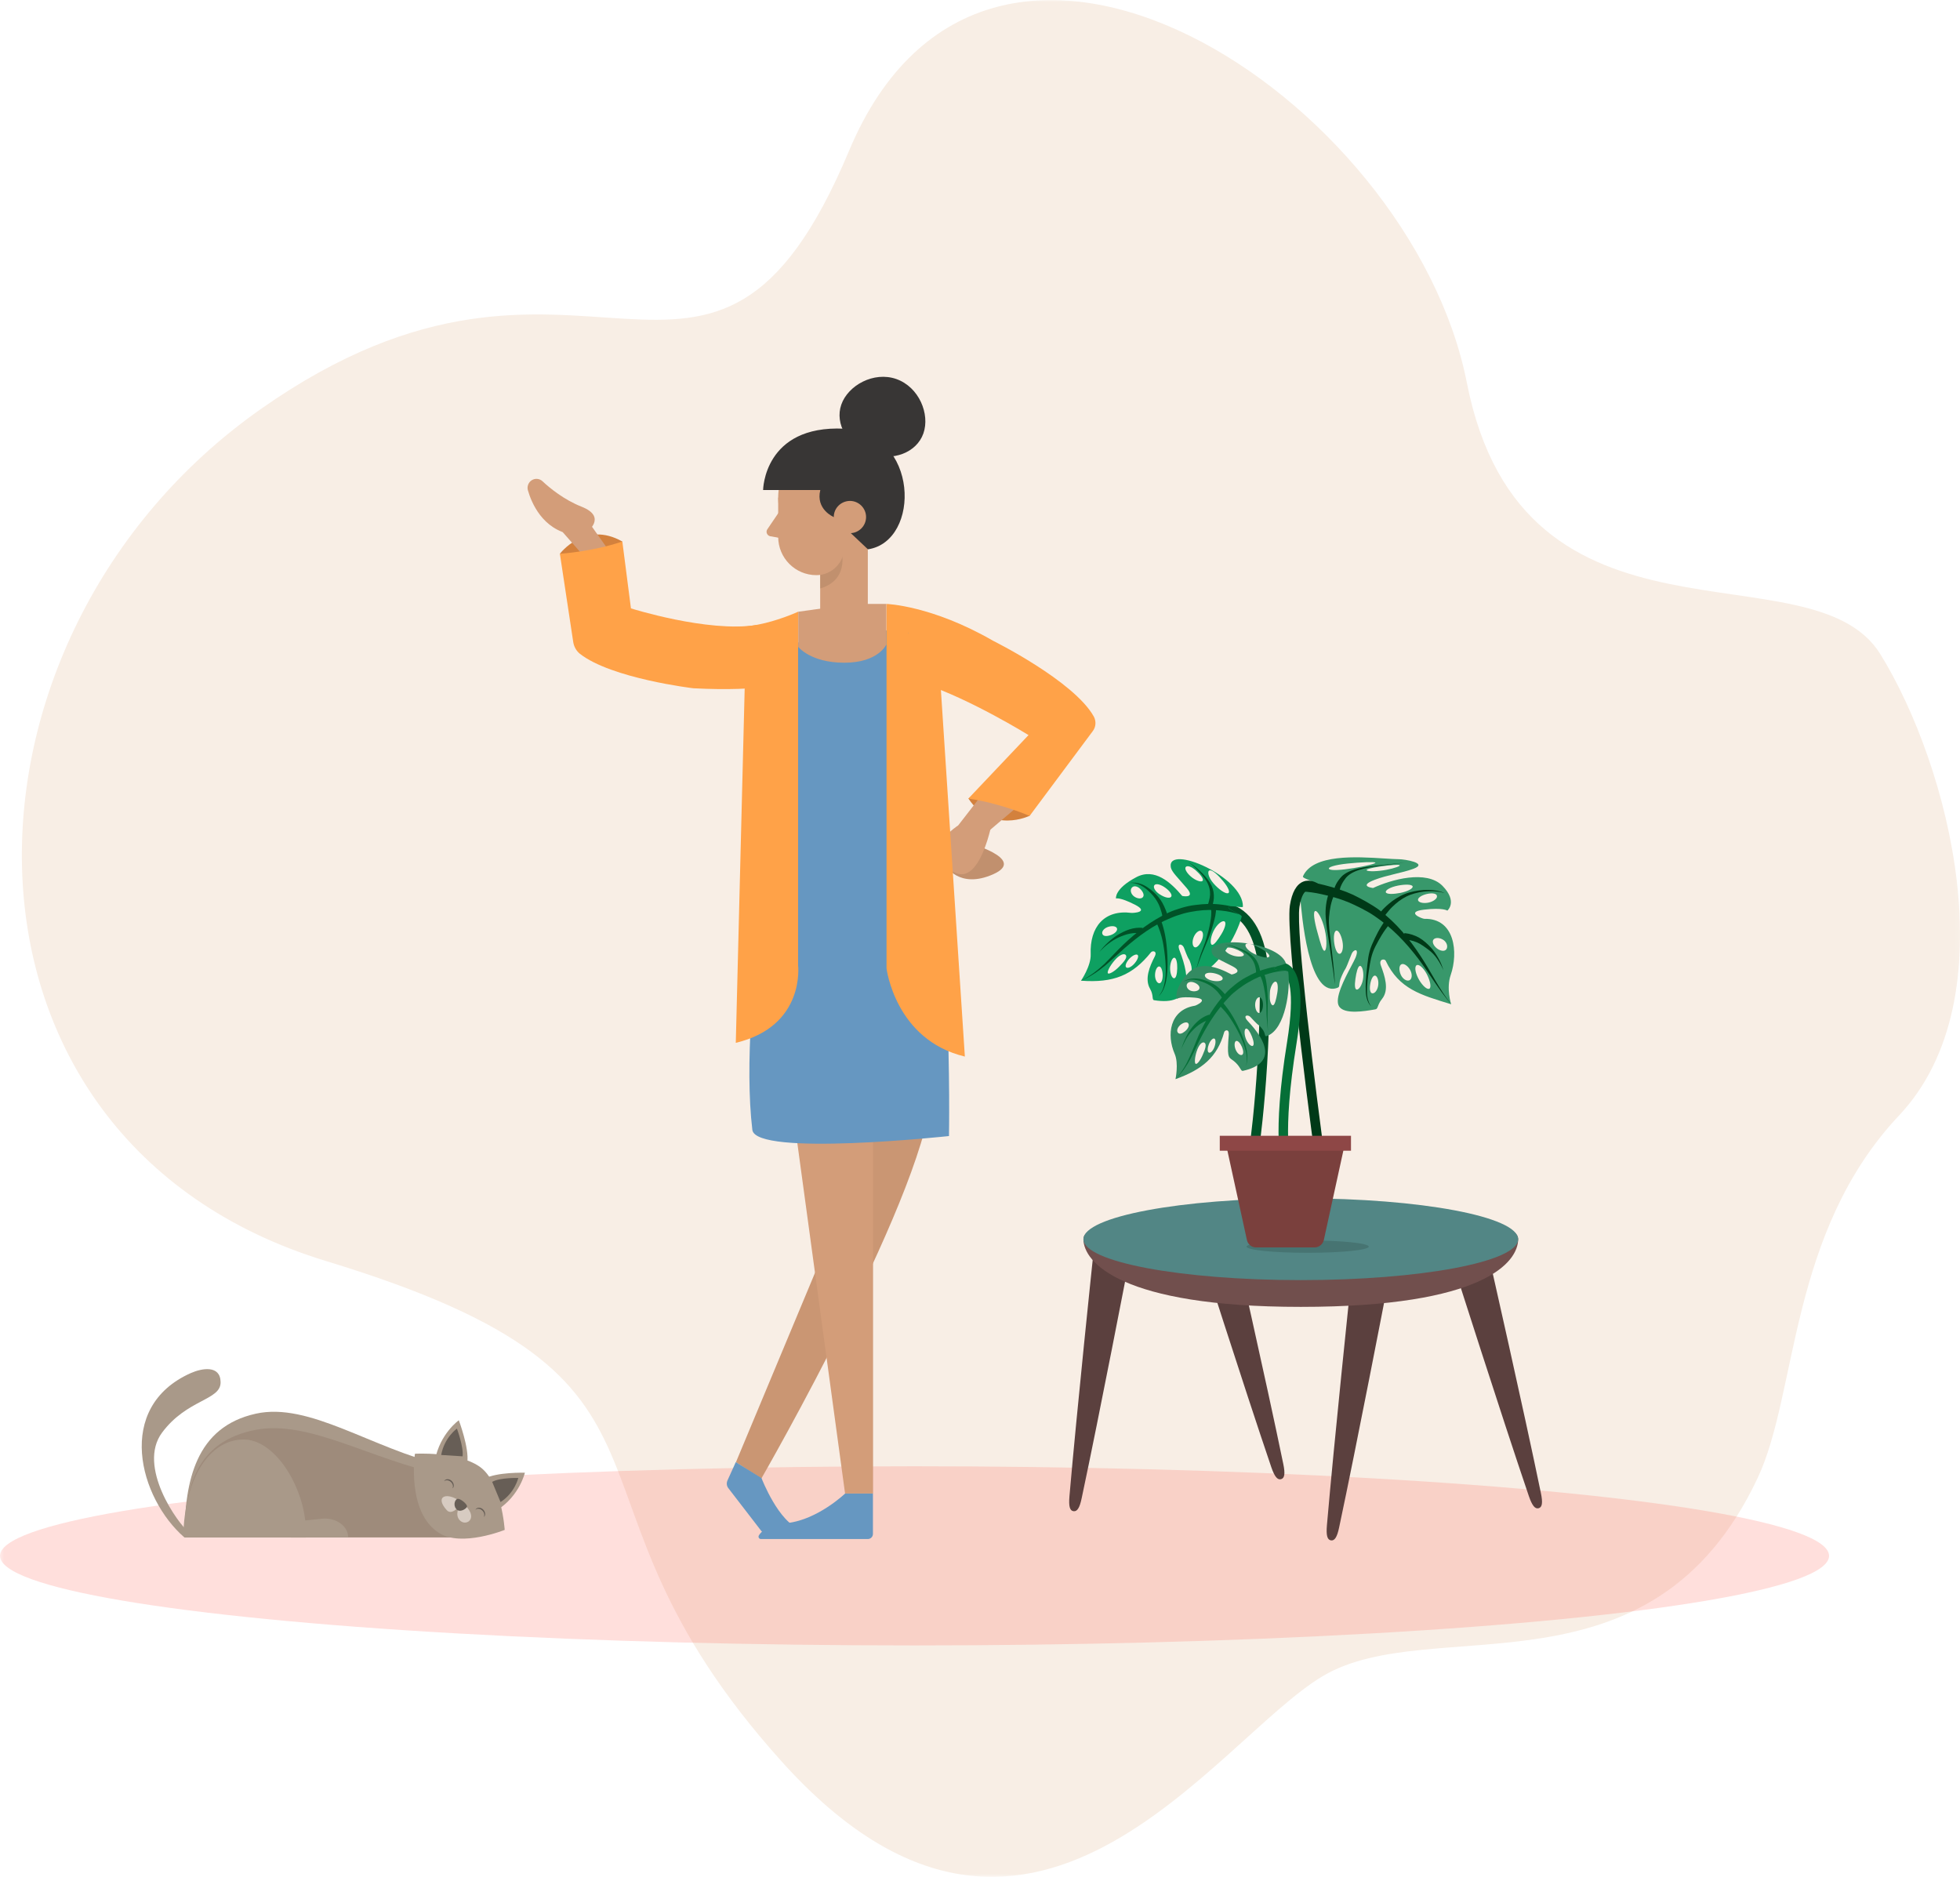 <svg xmlns="http://www.w3.org/2000/svg" xmlns:xlink="http://www.w3.org/1999/xlink" width="377" height="361" viewBox="0 0 377 361">
  <defs>
    <rect id="rect-1" width="377" height="361" x="0" y="0"/>
    <mask id="mask-2" maskContentUnits="userSpaceOnUse" maskUnits="userSpaceOnUse">
      <rect width="377" height="361" x="0" y="0" fill="black"/>
      <use fill="white" xlink:href="#rect-1"/>
    </mask>
  </defs>
  <g>
    <use fill="none" xlink:href="#rect-1"/>
    <g mask="url(#mask-2)">
      <g>
        <path fill="rgb(248, 238, 229)" fill-rule="evenodd" d="M338.117 284.19c-20.606 43.928-62.648 25.741-83.643 38.159-20.969 12.444-56.435 69.463-104.12 16.454-47.685-53.009-10.769-72.878-87.577-96.239S-12.167 122.55 50.092 78.725c62.259-43.825 86.516 13.944 113.232-49.749 26.716-63.694 108.029-10.271 118.824 44.653 10.795 54.924 66.272 30.786 79.526 52.181 13.254 21.395 24.852 66.151 3.624 88.711-21.228 22.533-19.493 53.268-27.182 69.67z"/>
      </g>
      <g opacity=".2">
        <ellipse cx="175.906" cy="299.247" fill="rgb(255,94,81)" rx="175.906" ry="17.23"/>
      </g>
      <path fill="rgb(211,129,61)" fill-rule="evenodd" d="M107.692 106.51s4.841-6.442 12.012-2.354l-1.036 1.526s-6.783 5.252-10.976.828z"/>
      <path fill="rgb(255,162,72)" fill-rule="evenodd" d="M153.513 117.66s-6.472 3.001-11.934 2.898c-5.462-.103 9.242 15.574 9.242 15.574l2.692-18.472z"/>
      <path fill="rgb(211,157,121)" fill-rule="evenodd" d="M108.21 102.319l4.479 5.097 5.074-.595-4.737-6.701-4.815 2.199z"/>
      <path fill="rgb(202,150,115)" fill-rule="evenodd" d="M179.271 208.777c0 18.575-32.825 75.594-32.825 75.594l-4.893-3.13 26.379-63.176 11.339-9.288z"/>
      <path fill="rgb(211,157,121)" fill-rule="evenodd" d="M152.037 210.122l10.51 77.146h5.385v-78.492l-15.895 1.345z"/>
      <path fill="rgb(211,129,61)" fill-rule="evenodd" d="M198.04 156.906s-7.249 3.544-11.779-3.337l1.605-.905c.026 0 8.439-1.604 10.174 4.243z"/>
      <path fill="rgb(193,144,110)" fill-rule="evenodd" d="M181.86 166.426s2.563 4.683 9.216 1.707c6.653-2.975-5.255-6.157-5.255-6.157l-3.961 4.45z"/>
      <path fill="rgb(211,157,121)" fill-rule="evenodd" d="M190.17 151.188l-5.876 7.58 5.876 1.087 10.2-8.667h-10.2z"/>
      <path fill="rgb(211,157,121)" fill-rule="evenodd" d="M184.293 158.769s-7.067 4.32-1.398 8.589c5.669 4.269 8.077-10.012 8.077-10.012l-6.679 1.423z"/>
      <path fill="rgb(255,162,72)" fill-rule="evenodd" d="M170.521 116.16s8.672.259 20.503 7.089c0 0 15.533 7.709 19.364 14.565.492.905.414 2.018-.207 2.82l-12.141 16.299s-5.618-2.458-11.779-3.337l11.572-12.211s-11.183-6.933-20.166-9.883l-7.145-15.341z"/>
      <path fill="rgb(255,162,72)" fill-rule="evenodd" d="M151.183 131.268s-4.168 1.811-17.811 1.112c0 0-15.766-1.863-21.849-6.649-.699-.569-1.139-1.397-1.268-2.277l-2.563-16.945s6.109-.362 12.012-2.354l1.657 12.858s14.73 4.657 24.101 3.208l5.721 11.047z"/>
      <path fill="rgb(102,151,193)" fill-rule="evenodd" d="M151.235 147.23s-9.475 45.17-6.524 70.084c.621 5.2 37.822 1.19 37.822 1.19s.932-48.533-6.472-70.213c-1.631-4.76-15.662-12.599-15.662-12.599l-9.164 11.538z"/>
      <path fill="rgb(102,151,193)" fill-rule="evenodd" d="M157.784 119.678l-6.55 6.028v21.524l24.179 1.061-.673-26.492-16.956-2.121z"/>
      <path fill="rgb(211,157,121)" fill-rule="evenodd" d="M161.564 122.084c2.537 0 5.359-2.044 5.359-2.044V95.67h-9.164v23.982c.026 2.406 1.709 2.432 3.805 2.432z"/>
      <path fill="rgb(193,144,110)" fill-rule="evenodd" d="M157.784 110.571l3.883-5.329s2.2 6.08-3.883 7.942v-2.613z"/>
      <ellipse cx="160.971" cy="95.703" fill="rgb(211,157,121)" rx="11.287" ry="11.28" transform="rotate(-13.226 160.971 95.703)"/>
      <path fill="rgb(211,157,121)" fill-rule="evenodd" d="M157.034 110.623c2.951 0 5.359-2.406 5.359-5.355v-7.735L149.682 95.696v7.554c0 4.088 3.288 7.373 7.352 7.373z"/>
      <path fill="rgb(211,157,121)" fill-rule="evenodd" d="M150.018 98.231l-2.459 3.622c-.337.595.104 1.319.828 1.319l2.848.543-1.217-5.485z"/>
      <path fill="rgb(56,54,53)" fill-rule="evenodd" d="M160.373 99.447s-3.521-1.449-2.589-5.2H146.782s.129-12.521 15.584-11.797c14.471.699 14.808 21.654 4.582 23.206l-6.575-6.209z"/>
      <path fill="rgb(211,157,121)" fill-rule="evenodd" d="M160.373 99.447c0 1.707 1.398 3.104 3.107 3.104s3.107-1.397 3.107-3.104c0-1.707-1.398-3.104-3.107-3.104-1.734.026-3.107 1.397-3.107 3.104z"/>
      <path fill="rgb(56,54,53)" fill-rule="evenodd" d="M177.614 83.355c-1.294 3.7-5.876 5.459-10.251 3.932-4.349-1.526-6.834-5.769-5.54-9.469 1.294-3.7 6.239-6.442 10.588-4.915 4.375 1.552 6.498 6.752 5.203 10.452z"/>
      <path fill="rgb(211,157,121)" fill-rule="evenodd" d="M160.373 116.703l-6.834.957v6.752s2.33 3.053 8.879 3.053c6.55 0 8.077-3.518 8.077-3.518v-7.787h-8.129l-1.993.543z"/>
      <path fill="rgb(255,162,72)" fill-rule="evenodd" d="M153.513 117.66v68.014s1.424 11.694-11.986 14.902l1.709-68.118 10.277-14.798z"/>
      <path fill="rgb(255,162,72)" fill-rule="evenodd" d="M170.521 116.16v70.084s1.657 13.763 15.067 16.971l-4.789-73.266-10.277-13.789z"/>
      <path fill="rgb(102,151,193)" fill-rule="evenodd" d="M162.548 287.268s-5.229 4.993-11.08 5.666c-3.857.466-5.1 1.656-5.514 2.406-.155.31.052.673.414.673h20.555c.544 0 .984-.44.984-.983v-7.761h-5.359z"/>
      <path fill="rgb(102,151,193)" fill-rule="evenodd" d="M146.472 284.293s3.339 8.693 7.559 9.831v1.138h-5.954c-.673 0-1.294-.31-1.683-.854l-6.317-8.201c-.311-.414-.362-.957-.155-1.449l1.605-3.544 4.945 3.079z"/>
      <path fill="rgb(211,157,121)" fill-rule="evenodd" d="M112.921 102.293s3.935-2.872-1.061-4.838c-3.391-1.345-6.135-3.596-7.507-4.89-.595-.569-1.527-.621-2.175-.129-.57.414-.828 1.164-.647 1.837.673 2.354 2.77 7.554 8.517 8.563l2.874-.543z"/>
      <g>
        <path fill="rgb(91,64,62)" fill-rule="evenodd" d="M233.635 237.571l3.339-.905s6.524 28.691 9.863 44.912c.388 1.863.259 2.742-.44 2.923-.699.181-1.243-.517-1.864-2.302-5.333-15.678-14.264-43.722-14.264-43.722l3.365-.905z"/>
        <path fill="rgb(91,64,62)" fill-rule="evenodd" d="M213.624 242.564l-3.417-.517s-3.081 29.286-4.504 45.765c-.155 1.889.052 2.742.777 2.846.725.103 1.191-.647 1.579-2.509 3.443-16.169 9.009-45.093 9.009-45.093l-3.443-.492z"/>
      </g>
      <g>
        <path fill="rgb(91,64,62)" fill-rule="evenodd" d="M283.184 243.185l3.339-.905s6.524 28.691 9.863 44.886c.388 1.863.259 2.742-.44 2.923-.699.181-1.243-.517-1.864-2.302C288.749 272.108 279.818 244.064 279.818 244.064l3.365-.88z"/>
        <path fill="rgb(91,64,62)" fill-rule="evenodd" d="M263.173 248.178l-3.443-.517s-3.081 29.26-4.504 45.739c-.155 1.889.052 2.742.777 2.872.725.103 1.191-.647 1.579-2.509 3.443-16.195 9.009-45.093 9.009-45.093l-3.417-.492z"/>
      </g>
      <path fill="rgb(113,79,77)" fill-rule="evenodd" d="M292.011 238.347c0 4.346-6.446 13.013-41.808 13.013-34.715 0-41.808-8.667-41.808-13.013 0-4.346 18.717-4.502 41.808-4.502 23.066 0 41.808.155 41.808 4.502z"/>
      <path fill="rgb(82,134,133)" fill-rule="evenodd" d="M292.011 238.347c0 4.346-18.717 7.865-41.808 7.865s-41.808-3.518-41.808-7.865c0-4.346 18.717-7.865 41.808-7.865 23.066 0 41.808 3.518 41.808 7.865z"/>
      <ellipse cx="251.523" cy="239.77" fill="rgb(71,116,114)" rx="11.753" ry="1.19"/>
      <g>
        <path fill="rgb(0,82,39)" fill-rule="evenodd" d="M241.556 225.463l-1.838-.31c.026-.155 2.459-14.876 2.615-33.968.052-7.27-1.424-12.289-4.297-14.513-2.33-1.811-4.789-1.164-4.893-1.138l-.492-1.811c.129-.026 3.469-.88 6.524 1.475 3.391 2.613 5.074 7.994 5.022 15.988-.129 19.274-2.615 34.149-2.641 34.279z"/>
        <path fill="rgb(14,160,97)" fill-rule="evenodd" d="M228.704 184.536c-.107-.15-.275-.388-.997-2.303-.259-.673-1.45-1.009-.803.621 2.071 5.355 2.485 10.71-4.919 9.52-.466-.078-.052-.957-.777-2.199-1.087-1.889-.078-4.295.88-6.157.595-1.138-.414-1.216-.699-.854-3.547 4.424-7.223 5.924-13.462 5.459 0 0 1.942-2.82 1.864-5.071-.207-5.226 2.589-8.641 7.844-7.968.337.026 3.547-.129.621-1.604-2.925-1.475-3.598-1.164-3.598-1.164s-.362-1.837 3.883-4.088c3.547-1.889 6.679 1.009 8.854 3.596 0 0 2.641.569.88-1.501-1.76-2.07-2.925-3.13-3.081-4.036-.725-4.527 14.031 1.863 13.876 7.606-.011.133-.558.071-1.166.001-.806-.092-1.719-.197-1.63.128.09.282.747.616 1.373.934.636.323 1.242.63 1.189.852-.88 3.467-5.022 11.124-9.19 11.047-.534 0-.519-.114-.472-.467.039-.297.101-.763-.124-1.473-.223-.702-.268-.766-.349-.879zm2.653-15.186c.155-.336-.492-1.19-1.346-1.94-.828-.724-1.683-1.035-1.967-.621-.233.44.414 1.371 1.32 2.044.932.673 1.838.88 1.993.517zm2.045.543c-1.01-1.164-1.243-2.38-.725-2.484.518-.129 1.631.905 2.615 2.096.984 1.19 1.398 2.199.88 2.302-.518.103-1.76-.75-2.77-1.914zm-10.329 2.121c-.932-.595-1.346-1.423-1.01-1.785.337-.362 1.243-.103 2.123.543.88.647 1.372 1.397 1.061 1.733-.311.336-1.243.129-2.175-.492zm-3.21.492c.285-.388-.052-1.087-.621-1.604-.57-.517-1.217-.569-1.553-.155-.362.44-.181 1.216.466 1.682.647.466 1.45.492 1.709.078zm13.539 6.597c.647-1.319 1.657-2.096 2.097-1.889.44.181.129 1.319-.57 2.458-.699 1.138-1.424 2.147-1.812 2.044-.388-.103-.337-1.294.285-2.613zm-21.383.466c.129.517.777.569 1.553.31.803-.259 1.372-.802 1.294-1.242-.078-.44-.725-.621-1.553-.414-.828.207-1.424.828-1.294 1.345zm18.976-.543c-.44-.129-1.139.466-1.45 1.371-.311.905-.129 1.733.311 1.811.44.078.984-.595 1.32-1.397.337-.802.285-1.656-.181-1.785zM213.106 187.201c.207.233 1.217-.31 2.149-1.268.932-.931 1.631-1.759 1.294-2.225-.337-.466-1.32 0-2.2 1.061-.906 1.061-1.45 2.199-1.243 2.432zm4.168-2.846c.595-.621 1.346-.957 1.579-.647.233.31-.181 1.138-.777 1.759-.595.621-1.268.854-1.501.543-.207-.31.104-1.035.699-1.656zm8.621-.155c-.362-.052-.802.828-.828 1.94-.026 1.112.362 2.018.751 2.018.388.026.595-.828.621-1.914.026-1.087-.181-1.992-.544-2.044zm-2.925 1.682c.388.026.647.776.673 1.682 0 .88-.259 1.578-.673 1.552-.414-.026-.828-.724-.803-1.63.026-.905.414-1.63.803-1.604z"/>
        <path fill="rgb(0,82,39)" fill-rule="evenodd" d="M215.98 181.768c2.641-2.535 5.488-4.683 8.776-6.235.777-.362 1.631-.647 2.485-.905.854-.259 1.76-.466 2.692-.569 1.812-.233 3.288-.285 5.126-.052.544.078 1.087.155 1.657.285-.285.026-.466.078-.44.259.129.414 1.424.88 2.123 1.319-1.165-.362-2.33-.621-3.443-.724-1.631-.181-3.029-.181-4.789.052-.88.129-1.734.285-2.563.517-.828.233-1.657.517-2.433.854-3.339 1.345-6.161 3.467-8.828 5.769-1.217 1.061-2.408 2.225-3.754 3.363-1.346 1.112-2.874 2.173-4.712 2.949 1.786-.88 3.236-2.018 4.53-3.234 1.268-1.242 2.408-2.535 3.572-3.648z"/>
        <path fill="rgb(0,82,39)" fill-rule="evenodd" d="M224.652 176.387c-.078-.285-.129-.517-.207-.75-.078-.233-.155-.466-.259-.699-.181-.44-.362-.854-.595-1.268-.44-.802-1.087-1.552-1.786-2.173-.725-.621-1.476-1.164-2.252-1.449-.777-.285-1.553-.362-2.382-.233.777-.052 1.527.129 2.226.466.725.362 1.372.931 1.993 1.552.621.647 1.139 1.371 1.501 2.147.181.388.311.802.44 1.216.078.207.129.44.181.647.052.207.104.466.129.673.44-.026.621-.052 1.01-.129z"/>
        <path fill="rgb(0,82,39)" fill-rule="evenodd" d="M222.788 191.676c.414-.336.699-.802.958-1.294.233-.517.414-1.061.544-1.682.259-1.19.311-2.561.285-3.881-.026-1.319-.129-2.742-.311-4.01-.181-1.268-.466-2.458-.958-3.829-.362.155-.518.233-.88.414.595 1.294.958 2.458 1.217 3.648.233 1.19.414 2.484.518 3.829.104 1.319.104 2.561-.078 3.777-.104.595-.233 1.164-.44 1.682-.233.492-.492.983-.854 1.345z"/>
        <path fill="rgb(0,82,39)" fill-rule="evenodd" d="M233.091 174.576c.078-.233.129-.414.181-.621.052-.207.078-.388.129-.595.078-.388.104-.802.078-1.216-.026-.802-.285-1.63-.751-2.38-.466-.75-1.139-1.526-1.864-2.199-.725-.673-1.372-1.268-2.356-1.759.932.569 1.527 1.19 2.175 1.889.647.699 1.217 1.423 1.579 2.147.362.724.518 1.475.492 2.225-.026.388-.078.75-.181 1.112-.052.181-.104.362-.155.569-.052.181-.129.362-.207.543.362.103.544.155.88.285z"/>
        <path fill="rgb(0,82,39)" fill-rule="evenodd" d="M230.011 186.605c.388-1.009.751-2.07 1.165-3.104.414-1.035.906-2.07 1.268-3.001.388-.957.725-2.044.984-3.001.259-.957.492-1.811.466-2.82h-.958c.129.983.026 1.811-.155 2.768-.155.957-.414 1.94-.725 3.001-.285 1.061-.725 1.992-1.087 3.027-.337 1.009-.647 2.096-.958 3.13z"/>
        <path fill="rgb(0,82,39)" fill-rule="evenodd" d="M211.449 183.113c.57-.621 1.165-1.164 1.786-1.63.595-.466 1.243-.854 1.89-1.164.647-.285 1.424-.595 2.226-.75.803-.155 1.553-.155 2.33.026.026-.466.052-.699.104-1.138-.828-.078-1.683.026-2.511.285-.828.259-1.657.699-2.304 1.087-.647.388-1.243.88-1.838 1.423-.621.569-1.191 1.19-1.683 1.863z"/>
        <path fill="rgb(56,152,107)" fill-rule="evenodd" d="M258.099 187.666c.958-2.121.285-.078 1.89-4.217.337-.828 1.527-1.242.751.724-.156.376-.463.958-.832 1.657-1.283 2.431-3.311 6.273-2.326 7.76 1.053 1.567 4.982.886 6.695.59.097-.017.187-.032.269-.046.57-.078.337-.854 1.294-2.018 1.424-1.785.492-4.424-.233-6.416-.466-1.294.725-1.345.932-.905 2.563 5.407 6.705 6.571 12.581 8.356 0 0-.984-3.053-.078-5.64 1.476-4.269.828-10.917-5.074-10.788-.414 0-3.754-1.319-.078-1.759 3.676-.44 4.504.181 4.504.181s2.045-1.707-.932-4.76c-3.081-3.13-9.863-1.216-13.358.414 0 0-2.951-.336.311-1.578 2.433-.931 5.177-1.294 7.456-2.121 2.977-1.112-1.812-1.837-2.718-1.837-.778-.013-1.753-.075-2.847-.145-5.421-.344-13.771-.875-15.688 3.43-.089.212.461.438 1.077.691.813.334 1.739.715 1.46 1.171-.23.375-.939.563-1.623.744-.78.207-1.525.405-1.484.86.009.106.02.233.032.381.299 3.601 1.581 19.02 6.828 17.703 1.165-.285.285-.44 1.191-2.432zm2.252-20.697c2.356-.388 4.401-.88 4.194-1.061-.207-.181-2.744-.078-5.307.181-2.563.259-3.961.75-3.572 1.061.388.336 2.304.207 4.686-.181zm2.563.31c.285-.259 1.993-.569 3.78-.776 1.786-.207 2.848-.233 2.459.052-.414.285-2.097.75-3.754.931-1.657.181-2.77.052-2.485-.207zm6.498 4.45c1.346-.285 2.408-.828 2.304-1.242-.104-.388-1.372-.44-2.822-.155-1.45.285-2.485.88-2.33 1.294.181.414 1.501.362 2.848.103zm3.339 1.397c-.078-.44.699-.957 1.734-1.19 1.035-.233 1.916-.078 1.916.44.052.466-.725 1.061-1.709 1.242-.984.181-1.864-.052-1.942-.492zm-17.94 5.666c-.466-2.07-1.398-3.7-1.838-3.57-.44.129-.181 1.94.44 4.113l.016.058c.587 2.142.997 3.64 1.382 3.46.362-.155.492-1.992 0-4.062zm2.2.207c.414-.129.932.75 1.191 1.992.259 1.242 0 2.328-.466 2.458-.466.103-.906-.776-1.087-1.992-.181-1.216-.052-2.328.362-2.458zm21.28 3.415c-.207.569-.958.595-1.683.155-.725-.466-1.165-1.216-.958-1.733.233-.517 1.113-.543 1.812-.155.699.362 1.061 1.164.828 1.733zm-7.119 4.036c-.466-.776-1.294-1.294-1.734-.905-.44.388-.285 1.5.155 2.225.466.724 1.191 1.035 1.631.699.44-.362.414-1.268-.052-2.018zm3.78 3.699c-.414.259-1.294-.492-1.993-1.682-.699-1.216-.932-2.432-.518-2.794.414-.336 1.32.414 1.993 1.682.673 1.294.906 2.535.518 2.794zm-13.384-4.372c.388-.078.751.957.647 2.199-.104 1.268-.725 2.277-1.165 2.354-.466.078-.518-.802-.337-2.07.181-1.268.466-2.406.854-2.484zm2.874 1.863c-.414.026-.777.854-.906 1.811-.129.957.052 1.656.518 1.604.466-.026.984-.75 1.061-1.707.078-.905-.259-1.707-.673-1.707z"/>
        <path fill="rgb(0,57,23)" fill-rule="evenodd" d="M273.32 183.993c-2.278-3.493-4.737-6.442-7.973-8.925-.751-.569-1.683-1.138-2.589-1.656-.932-.517-1.709-.931-2.511-1.319-1.631-.75-3.469-1.345-5.514-1.863-.621-.155-1.217-.285-1.864-.414.285.181.414.388.285.621-.337.569-1.838.673-2.615 1.035 1.165.052 2.433.233 3.676.517 1.812.388 3.521.88 5.1 1.526.777.336 1.579.699 2.485 1.164.906.466 1.838.983 2.615 1.526 3.314 2.251 5.928 4.967 8.413 8.227 1.036 1.371 2.019 2.846 3.029 4.346 1.01 1.475 2.071 2.975 3.262 4.372-1.139-1.475-2.123-3.001-3.029-4.553-.932-1.578-1.812-3.156-2.77-4.605z"/>
        <path fill="rgb(0,57,23)" fill-rule="evenodd" d="M265.088 176.102c.181-.31.388-.569.595-.828.207-.259.44-.517.699-.75.492-.492.984-.88 1.45-1.242.984-.699 2.071-1.319 3.262-1.63 1.191-.336 2.459-.517 3.65-.492 1.191.026 2.252.207 3.132.621-.958-.31-2.045-.414-3.184-.362-1.139.052-2.33.285-3.391.673s-2.045 1.035-2.874 1.759c-.414.362-.828.75-1.243 1.242-.207.233-.414.492-.595.724-.181.259-.362.517-.492.75-.362-.233-.57-.31-1.01-.466z"/>
        <path fill="rgb(0,57,23)" fill-rule="evenodd" d="M263.794 193.591c-.362-.285-.595-.699-.777-1.19-.181-.492-.285-1.061-.311-1.682-.078-1.242.026-2.742.207-4.269.181-1.526.233-3.001.958-4.708.725-1.682 1.527-3.286 2.589-4.708.362.259.544.388.88.647-1.139 1.319-1.993 2.794-2.796 4.372-.803 1.578-.984 2.975-1.217 4.424-.233 1.449-.388 2.872-.388 4.139 0 .621.052 1.19.207 1.707.155.517.337.957.647 1.268z"/>
        <path fill="rgb(0,57,23)" fill-rule="evenodd" d="M256.494 171.911c.026-.336.078-.647.155-.957.078-.31.181-.595.337-.88.285-.569.725-1.112 1.061-1.475.647-.673 1.734-1.19 3.107-1.526 1.372-.336 3.029-.543 4.608-.699 1.605-.181 3.158-.31 4.556-.466-1.45.181-3.029.362-4.582.569-1.553.207-3.055.466-4.246.828-1.191.362-2.097.905-2.641 1.578-.259.336-.595.802-.828 1.319-.129.259-.233.517-.285.776-.078.259-.129.543-.155.776-.414.078-.647.103-1.087.155z"/>
        <path fill="rgb(0,57,23)" fill-rule="evenodd" d="M256.752 189.322c-.104-1.112-.311-2.509-.518-3.932-.233-1.423-.388-2.898-.647-4.424-.233-1.526-.492-3.079-.595-4.605-.104-1.526.104-3.182.621-4.605.414.129.647.207 1.036.336-.621 1.294-.88 2.768-1.01 4.295-.129 1.526.129 2.975.311 4.476.181 1.501.311 2.975.492 4.424.155 1.423.285 2.872.311 4.036z"/>
        <path fill="rgb(0,57,23)" fill-rule="evenodd" d="M277.644 186.631c-.337-.802-.751-1.552-1.217-2.225-.466-.673-1.01-1.242-1.631-1.707-.621-.466-1.424-1.087-2.252-1.449-.854-.362-1.76-.543-2.641-.543.078-.492.129-.75.233-1.242 1.01.103 1.993.414 2.848.905.854.492 1.657 1.242 2.2 1.837.544.569 1.01 1.268 1.424 1.992.44.75.777 1.552 1.036 2.432z"/>
        <path fill="rgb(0,57,23)" fill-rule="evenodd" d="M253.232 224.817c-.259-1.811-6.058-44.549-5.126-50.655.388-2.535 1.268-4.088 2.589-4.605 1.268-.492 2.537.155 3.107.595l-1.165 1.449s-.699-.543-1.268-.31c-.311.129-1.036.673-1.424 3.13-.725 4.683 3.029 34.822 5.126 50.112l-1.838.285z"/>
        <path fill="rgb(5,111,55)" fill-rule="evenodd" d="M246.605 224.635c-.078-.233-1.993-5.95.958-24.189 1.683-10.452.104-12.78-.673-13.298-.699-.466-1.553.052-1.579.052l-.984-1.604c.699-.414 2.226-.905 3.572 0 2.382 1.604 2.848 6.545 1.476 15.134-2.874 17.773-1.061 23.206-1.061 23.258l-1.709.647z"/>
        <path fill="rgb(51,139,98)" fill-rule="evenodd" d="M242.099 197.166c-.137-.088-.345-.222-1.604-1.583-.44-.466-1.553-.362-.492.802 3.521 3.725 5.669 8.098-.906 9.572-.231.054-.32-.091-.502-.392-.164-.271-.405-.669-.896-1.16-.262-.262-.493-.424-.689-.561-.753-.528-1.006-.706-.657-4.872.078-1.164-.777-.828-.88-.466-1.32 4.838-4.271 7.218-9.371 9.055 0 0 .647-3.027-.155-4.864-1.579-3.622-1.01-8.46 3.883-9.262.285-.052 2.925-1.294-.026-1.552-2.951-.259-3.391.233-3.391.233s-.88-1.397 1.89-4.708c2.33-2.768 5.928-1.397 8.595.026 0 0 2.382-.414.233-1.552-2.149-1.138-3.572-1.656-3.909-2.328-1.967-3.803 12.504-2.691 14.109 1.682.044.111-.431.246-.962.396-.706.2-1.509.428-1.317.664.337.44 2.692.233 2.744.647.44 3.337-.544 10.866-3.961 12.263-.432.181-.459.077-.537-.232-.067-.264-.172-.678-.602-1.191-.432-.51-.494-.55-.597-.616zm-.982-13.769c-1.217-.621-1.838-1.552-1.45-1.837.388-.285 1.657.207 2.874.88 1.217.673 1.916 1.371 1.501 1.63-.362.259-1.709-.052-2.925-.673zm-1.864.233c0-.336-.828-.828-1.786-1.164-.958-.336-1.734-.31-1.838.129-.052.44.802 1.009 1.786 1.268 1.01.233 1.838.103 1.838-.233zm-6.032 4.993c-.984-.207-1.605-.724-1.45-1.138.155-.414 1.01-.492 1.942-.259.932.233 1.605.698 1.45 1.087-.104.362-.958.517-1.942.31zm11.002 2.458c.078-1.319.699-2.302 1.113-2.277.44 0 .544 1.061.337 2.225-.207 1.19-.466 2.277-.828 2.328-.362.026-.725-.957-.621-2.277zm-13.513-.983c.104-.44-.414-.905-1.061-1.138-.647-.233-1.217-.052-1.372.414-.129.492.259 1.087.958 1.242.699.155 1.398-.078 1.476-.517zm11.468 1.707c-.414.052-.803.75-.751 1.63.052.88.466 1.5.854 1.397.388-.078.647-.802.647-1.604 0-.776-.311-1.475-.751-1.423zm-15.636 6.778c.285.414.828.233 1.398-.233.57-.466.88-1.112.647-1.475-.181-.362-.802-.285-1.424.155-.621.466-.906 1.164-.621 1.552zm13.125-.75c-.311.078-.388.957-.052 1.889.337.931.984 1.552 1.32 1.449.337-.103.233-.905-.129-1.811-.362-.905-.803-1.604-1.139-1.526zm-7.145 3.001c.285-.724.803-1.242 1.087-1.061.285.181.233 1.009-.052 1.707-.285.699-.777 1.138-1.061.957-.285-.181-.259-.88.026-1.604zm5.255-.621c.337-.103.802.44 1.113 1.164.311.75.337 1.397-.026 1.526-.362.129-.932-.336-1.217-1.087-.285-.75-.207-1.5.129-1.604zm-7.792 4.398c.259.155.906-.647 1.372-1.759.492-1.112.777-2.044.311-2.302-.44-.285-1.087.44-1.476 1.63-.388 1.164-.466 2.302-.207 2.432z"/>
        <path fill="rgb(5,111,55)" fill-rule="evenodd" d="M230.58 199.101c1.398-3.027 3.003-5.717 5.229-8.123.518-.569 1.139-1.112 1.76-1.604.621-.492 1.32-.983 2.045-1.371 1.45-.802 2.666-1.345 4.246-1.759.466-.129.958-.233 1.476-.31-.233.103-.362.233-.285.362.233.31 1.476.259 2.226.388-1.087.078-2.149.259-3.107.543-1.424.388-2.589.854-3.961 1.656-.699.388-1.346.828-1.967 1.294-.621.466-1.243.983-1.76 1.526-2.226 2.302-3.909 4.864-5.436 7.761-.673 1.268-1.243 2.665-1.993 4.062-.751 1.397-1.657 2.768-2.925 4.036 1.191-1.345 2.019-2.768 2.666-4.217.673-1.449 1.191-2.898 1.786-4.243z"/>
        <path fill="rgb(5,111,55)" fill-rule="evenodd" d="M236.017 191.728c-.155-.207-.285-.388-.44-.543-.155-.181-.285-.336-.44-.492-.285-.31-.595-.595-.906-.854-.621-.517-1.424-.931-2.226-1.216-.803-.285-1.605-.466-2.356-.44-.725.026-1.424.207-2.045.621.647-.31 1.32-.414 2.019-.362.725.052 1.45.31 2.2.621.725.31 1.424.776 1.967 1.294.285.259.544.543.777.88.129.155.259.31.362.492.104.155.233.336.337.517.285-.233.44-.31.751-.517z"/>
        <path fill="rgb(5,111,55)" fill-rule="evenodd" d="M239.563 205.103c.233-.414.311-.905.362-1.397.026-.492-.026-1.035-.104-1.578-.207-1.087-.595-2.225-1.061-3.337-.466-1.087-1.036-2.251-1.605-3.234-.57-.983-1.217-1.889-2.071-2.872-.259.259-.362.388-.595.647.932.88 1.631 1.733 2.226 2.639.595.905 1.191 1.94 1.709 3.001.518 1.087.932 2.121 1.191 3.182.129.517.207 1.035.207 1.552 0 .492-.052.957-.259 1.397z"/>
        <path fill="rgb(5,111,55)" fill-rule="evenodd" d="M242.437 187.407c0-.207-.026-.388-.052-.595-.026-.181-.052-.362-.104-.543-.078-.362-.181-.699-.337-1.035-.285-.673-.777-1.268-1.424-1.733-.647-.466-1.476-.88-2.304-1.19-.828-.31-1.579-.595-2.563-.673.958.155 1.683.492 2.459.854.777.362 1.501.776 2.045 1.268.544.466.932 1.061 1.165 1.707.104.31.181.647.233.983.026.181.052.336.052.517 0 .181.026.362 0 .517.311-.052.492-.078.828-.078z"/>
        <path fill="rgb(5,111,55)" fill-rule="evenodd" d="M243.886 198.454c-.026-.957-.078-1.966-.078-2.975 0-1.009.052-2.018.052-2.923 0-.931-.078-1.94-.181-2.846-.104-.88-.207-1.682-.57-2.509-.311.129-.492.181-.803.31.44.776.621 1.501.803 2.354.181.854.311 1.759.414 2.742.104.983.052 1.889.104 2.872.078 1.009.181 2.018.259 2.975z"/>
        <path fill="rgb(5,111,55)" fill-rule="evenodd" d="M227.241 201.766c.259-.699.595-1.371.932-1.966.362-.595.751-1.138 1.191-1.578.44-.466.984-.983 1.605-1.345.595-.388 1.243-.647 1.942-.75-.129-.388-.181-.595-.311-.983-.725.233-1.398.595-1.993 1.087-.595.492-1.165 1.138-1.553 1.682-.414.543-.751 1.138-1.036 1.811-.311.595-.57 1.294-.777 2.044z"/>
        <path fill="rgb(122,64,61)" fill-rule="evenodd" d="M252.869 239.925h-11.287c-.828 0-1.553-.595-1.734-1.397l-4.194-19.196h23.169l-4.194 19.196c-.207.802-.932 1.397-1.76 1.397z"/>
        <rect width="25.24" height="2.872" x="234.619" y="218.452" fill="rgb(142,71,70)" rx="0" ry="0"/>
      </g>
      <g>
        <path fill="rgb(169,153,137)" fill-rule="evenodd" d="M85.377 281.861c-13.953-3.286-25.888-12.237-36.165-9.96-5.721 1.268-9.19 4.45-11.209 8.848-1.89 4.113-2.511 9.288-2.511 14.927h53.51l-3.624-13.815z"/>
        <path fill="rgb(158,139,123)" fill-rule="evenodd" d="M85.377 283.672c-13.953-2.846-25.888-10.633-36.165-8.667-5.721 1.087-9.19 3.855-11.209 7.684-1.89 3.57-2.511 8.072-2.511 12.987h53.51l-3.624-12.004z"/>
        <path fill="rgb(169,153,137)" fill-rule="evenodd" d="M66.971 295.702c0-2.251-2.433-3.881-5.074-3.596l-3.184.336c-.88-7.554-6.161-15.574-11.856-15.574-6.239 0-10.355 6.623-11.313 14.669-.181 1.475-.362 2.846-.052 4.165l23.325.026v-.026h8.155z"/>
        <path fill="rgb(169,153,137)" fill-rule="evenodd" d="M36.709 264.088c-14.756 6.571-9.889 24.137-1.243 31.614l.932-.905c-2.226-1.785-10.044-12.754-5.229-19.248 4.815-6.494 11.339-6.183 11.261-9.727-.052-3.286-3.547-2.691-5.721-1.733z"/>
        <path fill="rgb(169,153,137)" fill-rule="evenodd" d="M84.497 294.874c-6.368-3.984-4.686-15.264-4.686-15.264s8.051-.492 12.374 2.432c4.323 2.923 4.893 12.211 4.893 12.211s-8.258 3.337-12.581.621z"/>
        <path fill="rgb(169,153,137)" fill-rule="evenodd" d="M88.251 273.169s-3.624 2.561-4.582 7.658l6.213.414c.388-2.742-1.631-8.072-1.631-8.072z"/>
        <path fill="rgb(103,94,86)" fill-rule="evenodd" d="M87.888 274.773s-2.408 1.682-3.029 5.071l4.116.259c.233-1.811-1.087-5.329-1.087-5.329z"/>
        <path fill="rgb(169,153,137)" fill-rule="evenodd" d="M100.961 283.258s-1.036 4.45-5.281 7.14l-2.485-5.976c2.304-1.319 7.766-1.164 7.766-1.164z"/>
        <path fill="rgb(103,94,86)" fill-rule="evenodd" d="M99.693 284.267s-.673 2.872-3.417 4.631l-1.605-3.881c1.501-.854 5.022-.75 5.022-.75z"/>
        <path fill="rgb(215,203,193)" fill-rule="evenodd" d="M85.921 290.451c.984 1.112 2.485-.828 2.485-.828s-1.113 1.837.181 2.923c1.294 1.061 3.65-.776.388-3.441-2.848-2.354-5.54-1.423-3.055 1.345z"/>
        <path fill="rgb(103,94,86)" fill-rule="evenodd" d="M88.018 290.451c-.932-.621-.621-1.94-.078-2.147.544-.207 1.993 1.035 1.89 1.475-.129.414-1.191 1.061-1.812.673z"/>
        <path fill="rgb(103,94,86)" fill-rule="evenodd" d="M86.671 284.992c.414.336.57.88.362 1.268.026-.026.078-.052.104-.078.285-.388.129-1.009-.311-1.397-.466-.388-1.061-.362-1.346 0-.026.026-.026.078-.052.103.311-.259.828-.233 1.243.103z"/>
        <path fill="rgb(103,94,86)" fill-rule="evenodd" d="M92.703 290.476c.414.336.57.88.362 1.268.026-.026.078-.052.104-.078.285-.388.129-1.009-.311-1.397-.466-.388-1.061-.362-1.346 0-.026.026-.026.078-.052.103.285-.259.828-.259 1.243.103z"/>
      </g>
    </g>
  </g>
</svg>
